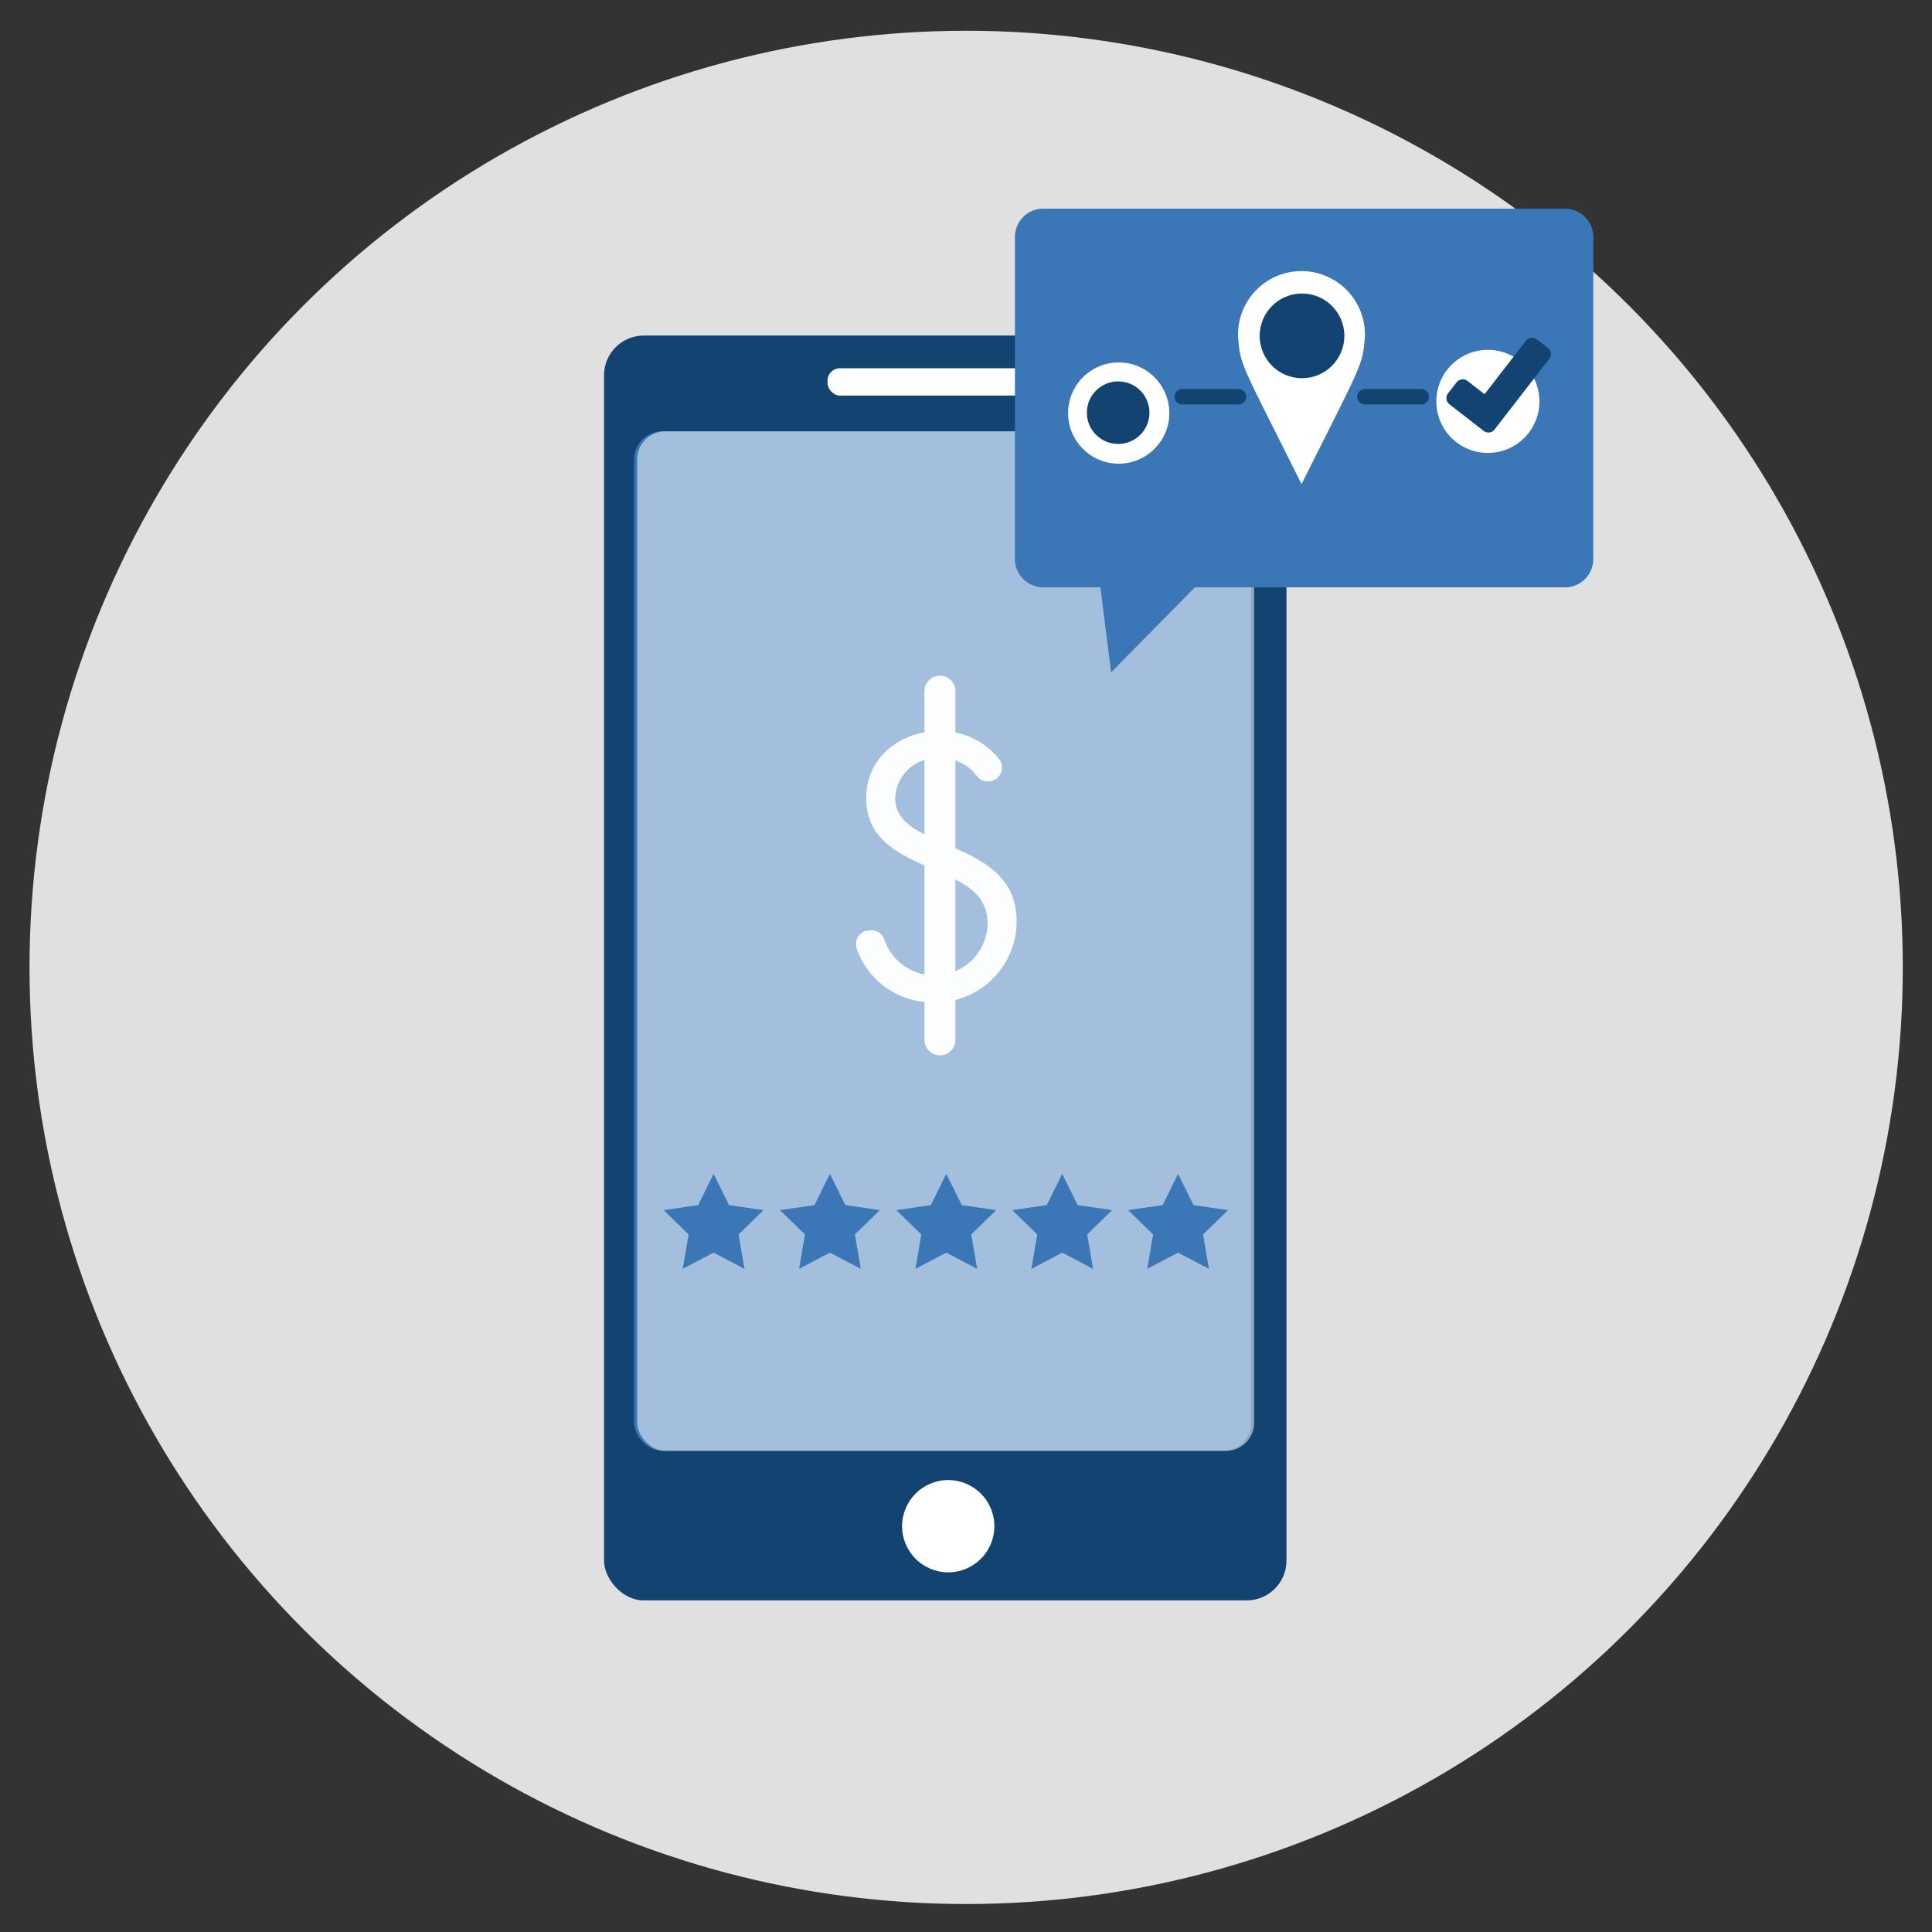<svg xmlns="http://www.w3.org/2000/svg" viewBox="0 0 250 250">
  <rect x="0" y="0" width="250" height="250" fill="#333333" stroke="none"/>
  <defs>
    <style>
      .a {
        fill: #e0e0e0;
      }

      .b, .f {
        fill: #134371;
      }

      .c, .e {
        fill: #fff;
      }

      .d {
        fill: #3b76b7;
      }

      .e {
        opacity: 0.53;
      }

      .f, .g {
        stroke: #134371;
        stroke-width: 2px;
      }

      .f, .g, .i {
        stroke-linecap: round;
        stroke-linejoin: round;
      }

      .g, .i {
        fill: none;
      }

      .h {
        fill: #fcfdff;
      }

      .i {
        stroke: #fcfdff;
        stroke-width: 4px;
      }
    </style>
  </defs>
  <g>
    <circle class="a" cx="125.02" cy="125.18" r="121.2"/>
    <rect class="b" x="78.16" y="43.42" width="88.31" height="163.67" rx="5.15"/>
    <rect class="c" x="107.08" y="47.65" width="30.37" height="3.54" rx="1.62"/>
    <circle class="c" cx="122.7" cy="197.49" r="5.97"/>
    <rect class="d" x="82.06" y="55.81" width="79.84" height="131.93" rx="3.65"/>
    <rect class="e" x="82.45" y="55.81" width="79.84" height="131.93" rx="3.65"/>
    <path class="d" d="M202.49,27H135a3.67,3.67,0,0,0-3.67,3.67V72.35A3.67,3.67,0,0,0,135,76h7.39l1.39,11,10.84-11h47.88a3.66,3.66,0,0,0,3.67-3.66V30.69A3.67,3.67,0,0,0,202.49,27Z"/>
    <circle class="c" cx="144.76" cy="53.45" r="6.55"/>
    <circle class="c" cx="192.53" cy="51.94" r="6.67"/>
    <circle class="b" cx="144.69" cy="53.4" r="4.05"/>
    <path class="c" d="M160.28,44.39c.25,3,1,3.9,8.14,18.26h0c7.1-14.23,7.86-15.25,8.12-18.22a8.5,8.5,0,0,0,.08-1.14v0h0a8.21,8.21,0,0,0-16.42,0A8,8,0,0,0,160.28,44.39Z"/>
    <circle class="b" cx="168.48" cy="43.46" r="5.48"/>
    <polygon class="f" points="198.25 44.7 192.28 52.41 189.28 50.08 188.16 51.52 191.17 53.85 191.16 53.85 192.6 54.97 199.69 45.81 198.25 44.7"/>
    <line class="g" x1="152.98" y1="51.34" x2="160.27" y2="51.34"/>
    <line class="g" x1="176.62" y1="51.34" x2="183.9" y2="51.34"/>
    <g>
      <polygon class="d" points="92.34 162.09 88.34 164.19 89.11 159.74 85.88 156.59 90.34 155.94 92.34 151.9 94.34 155.94 98.8 156.59 95.57 159.74 96.33 164.19 92.34 162.09"/>
      <polygon class="d" points="107.39 162.09 103.4 164.19 104.16 159.74 100.93 156.59 105.39 155.94 107.39 151.9 109.39 155.94 113.86 156.59 110.62 159.74 111.39 164.19 107.39 162.09"/>
      <polygon class="d" points="122.45 162.09 118.46 164.19 119.22 159.74 115.99 156.59 120.45 155.94 122.45 151.9 124.45 155.94 128.91 156.59 125.68 159.74 126.44 164.19 122.45 162.09"/>
      <polygon class="d" points="137.45 162.09 133.46 164.19 134.22 159.74 130.99 156.59 135.45 155.94 137.45 151.9 139.45 155.94 143.91 156.59 140.68 159.74 141.44 164.19 137.45 162.09"/>
      <polygon class="d" points="152.44 162.09 148.45 164.19 149.21 159.74 145.98 156.59 150.45 155.94 152.44 151.9 154.44 155.94 158.91 156.59 155.68 159.74 156.44 164.19 152.44 162.09"/>
    </g>
    <g>
      <path class="h" d="M128.79,100.84a1.79,1.79,0,0,1-2.38-.41,5.8,5.8,0,0,0-4.94-2.33,5.38,5.38,0,0,0-5.63,5.26c0,2.93,3,4.28,5.31,5.31l2.25,1c4.41,1.94,8.15,4.14,8.15,9.54a10.48,10.48,0,0,1-10.67,10.49,10.36,10.36,0,0,1-10-6.87,1.82,1.82,0,0,1,1.2-2.4l.18,0a1.8,1.8,0,0,1,2.17,1.14,6.87,6.87,0,0,0,13.37-2c0-4-3.11-5.31-6.26-6.75l-2.07-.9c-4-1.8-7.38-3.82-7.38-8.68,0-5.27,4.46-8.65,9.5-8.65a9.68,9.68,0,0,1,7.67,3.61,1.8,1.8,0,0,1-.44,2.65Z"/>
      <line class="i" x1="121.63" y1="89.43" x2="121.63" y2="134.56"/>
    </g>
  </g>
</svg>
